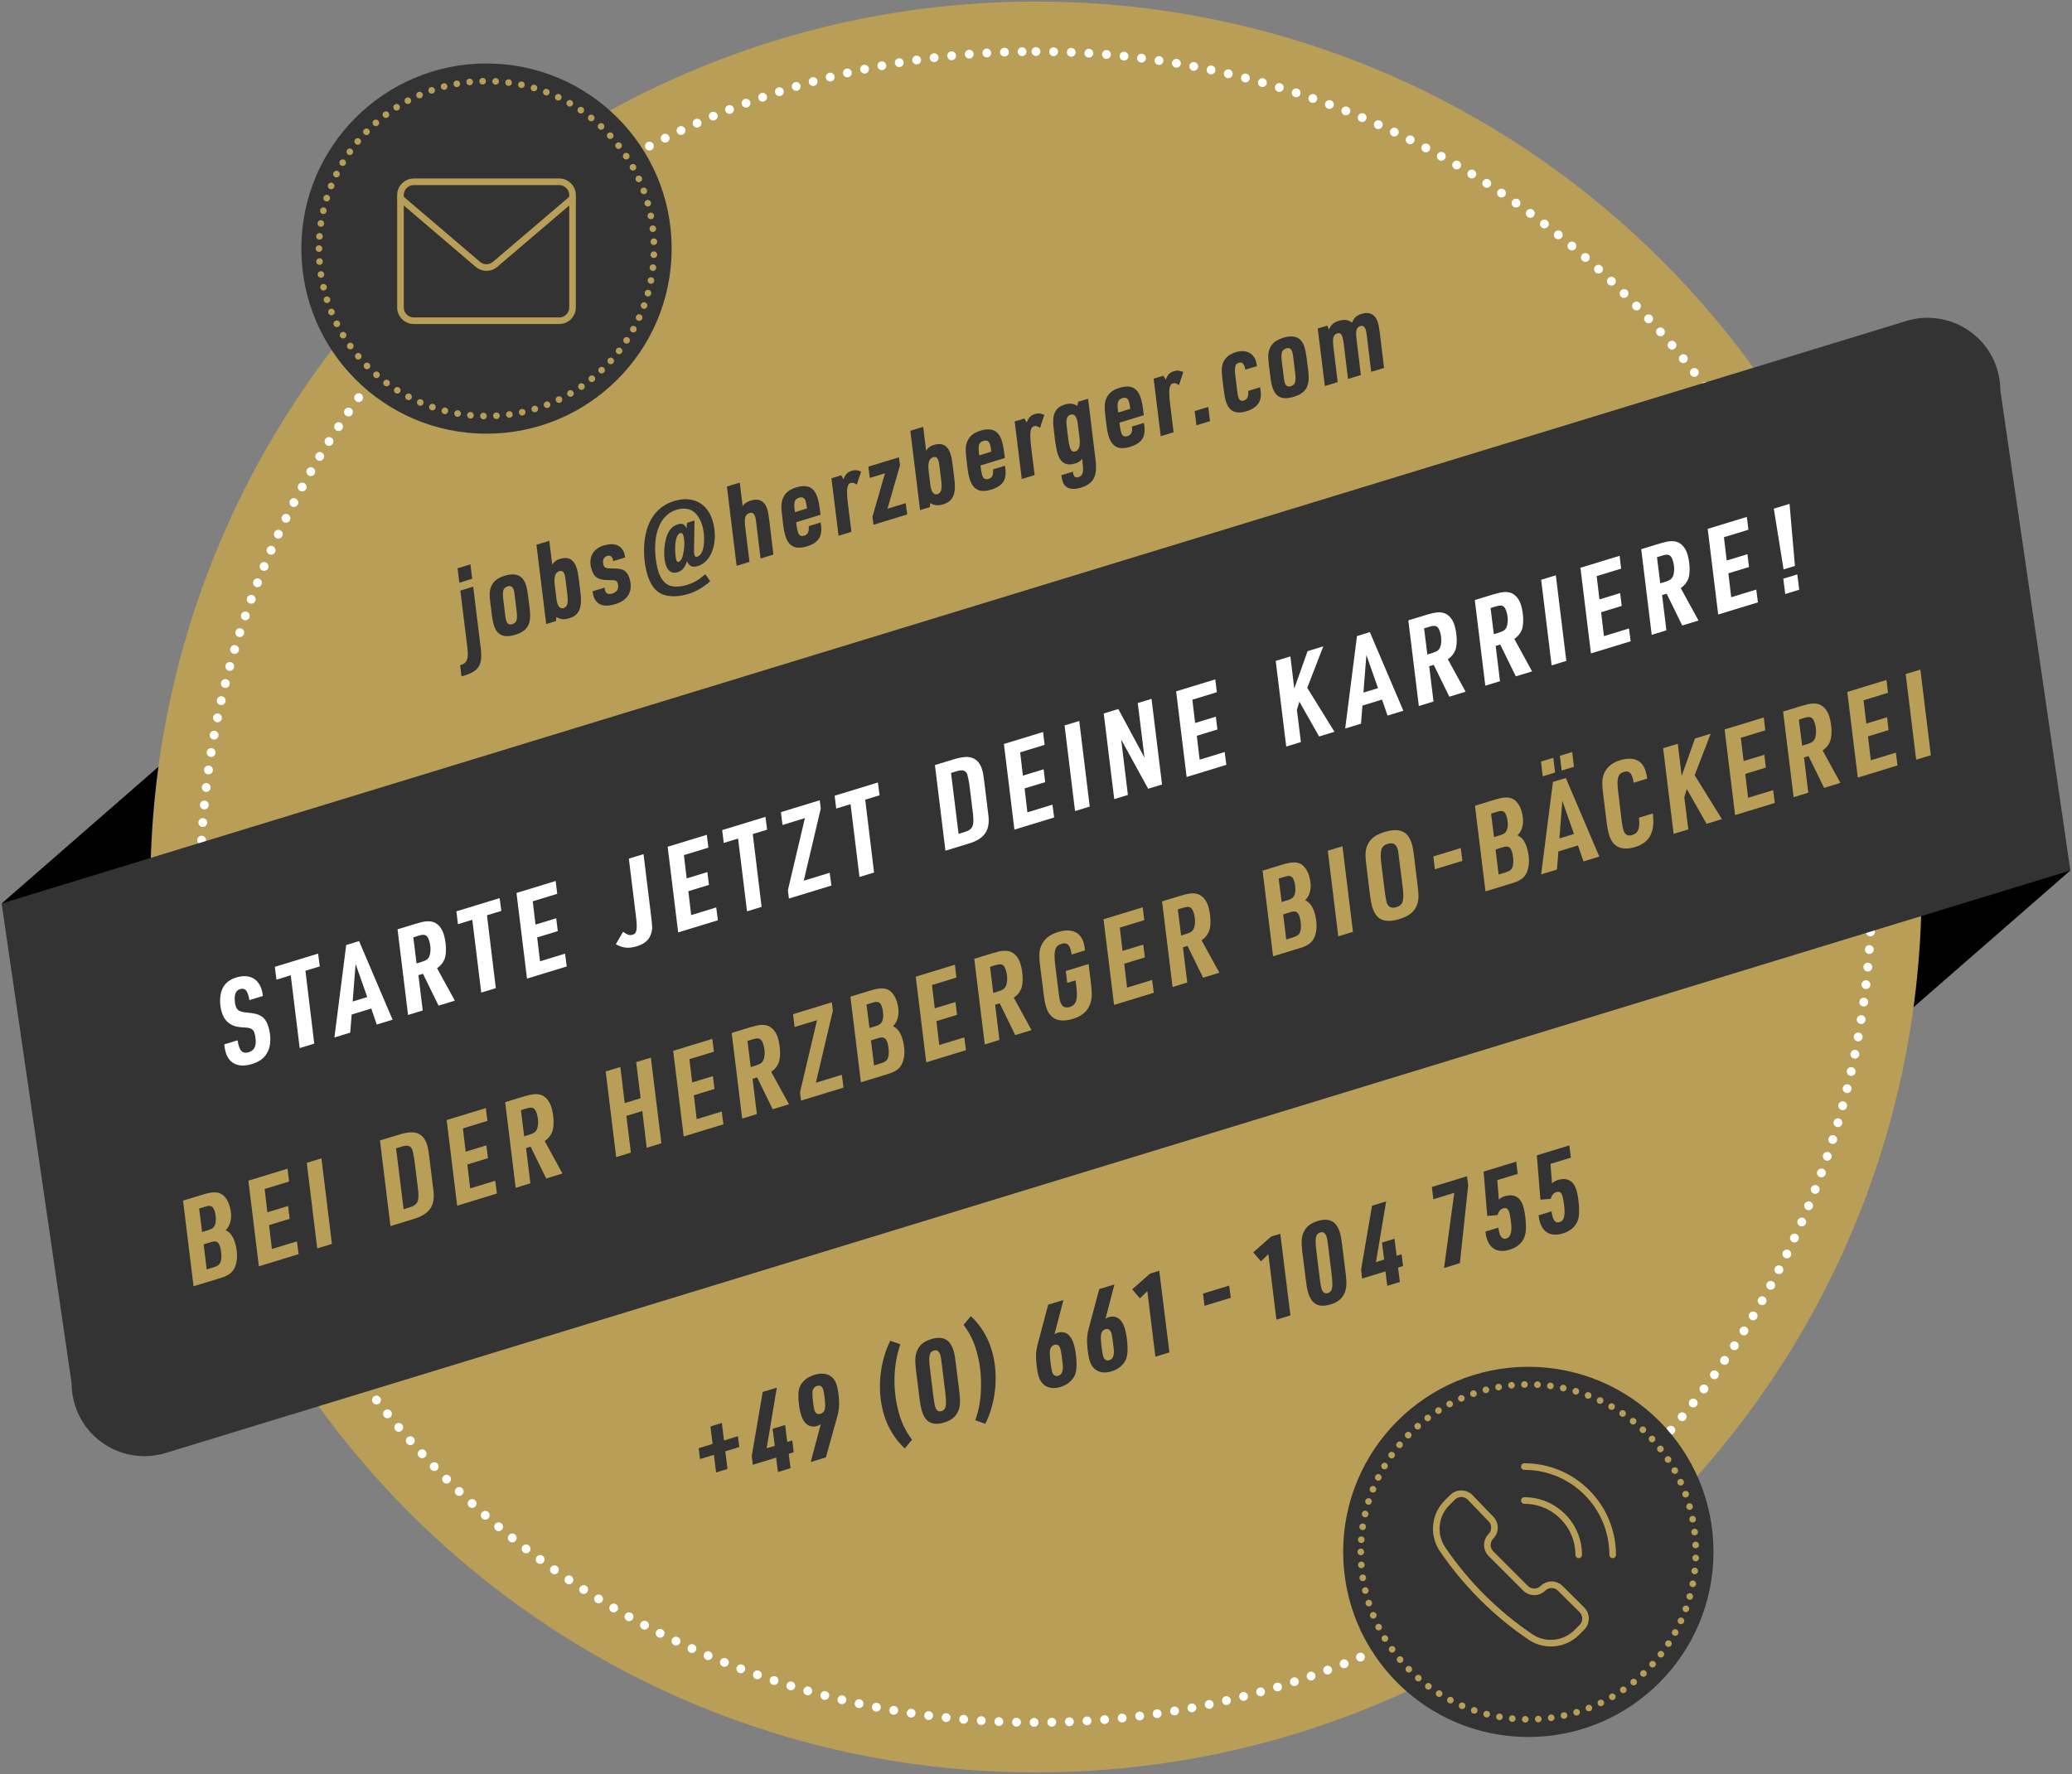 <svg xmlns="http://www.w3.org/2000/svg" xmlns:xlink="http://www.w3.org/1999/xlink" xmlns:serif="http://www.serif.com/" width="100%" height="100%" viewBox="0 0 3917 3355" version="1.1" xml:space="preserve" style="fill-rule:evenodd;clip-rule:evenodd;stroke-linecap:round;stroke-linejoin:round;"><rect x="0" y="0" width="3917" height="3355" fill="#808080" stroke="none"/> <g id="Ebene-19" serif:id="Ebene 19" transform="matrix(4.167,0,0,4.167,0,0)"> <g transform="matrix(1,0,0,1,0.739,408.56)"> <path d="M0,1.429L453.166,-5.804L218.741,-189.351L0,1.429ZM453.166,-5.804L704.242,190.78L938.518,-13.551L453.166,-5.804Z" style="fill-rule:nonzero;"></path> </g> <g transform="matrix(-1,0,0,1,469.998,804.287)"> <path d="M0,-803.574C-221.901,-803.574 -401.787,-623.688 -401.787,-401.787C-401.787,-179.886 -221.901,0 0,0C221.901,0 401.787,-179.886 401.787,-401.787C401.787,-623.688 221.901,-803.574 0,-803.574" style="fill:rgb(185,158,87);fill-rule:nonzero;"></path> </g> <g transform="matrix(-1,0,0,1,469.998,781.61)"> <path d="M0,-758.22C-209.377,-758.22 -379.11,-588.487 -379.11,-379.11C-379.11,-169.733 -209.377,0 0,0C209.377,0 379.11,-169.733 379.11,-379.11C379.11,-588.487 209.377,-758.22 0,-758.22Z" style="fill:none;fill-rule:nonzero;stroke:white;stroke-width:4px;stroke-dasharray:0,8;"></path> </g> <g transform="matrix(1,0,0,1,0.738,395.011)"> <path d="M0,14.979L863.7,-249.235C881.152,-254.776 899.754,-245.132 905.25,-227.694C906.263,-224.478 906.779,-221.123 906.779,-217.748L938.524,0.002L74.831,264.215C57.378,269.755 38.776,260.11 33.281,242.672C32.268,239.456 31.752,236.102 31.752,232.728L0,14.979Z" style="fill:rgb(51,51,51);fill-rule:nonzero;"></path> </g> <g transform="matrix(1,0,0,1,316.981,656.717)"> <path d="M0,0.454L6.305,-1.473L5.331,-9.416L10.502,-10.998L11.477,-3.054L17.781,-4.983L18.423,-0.063L12.069,1.879L13.058,9.871L7.887,11.452L6.898,3.461L0.593,5.388L0,0.454Z" style="fill:rgb(51,51,51);fill-rule:nonzero;"></path> </g> <g transform="matrix(1,0,0,1,352.113,636.231)"> <path d="M0,25.225L-10.59,28.462L-11.059,24.46L-6.096,-4.58L0.306,-6.537L-4.31,20.994L-0.616,19.865L-1.579,12.135L4.086,10.403L5.048,18.134L7.314,17.441L7.978,22.786L5.713,23.478L6.527,30.015L0.814,31.762L0,25.225Z" style="fill:rgb(51,51,51);fill-rule:nonzero;"></path> </g> <g transform="matrix(1,0,0,1,368.562,653.51)"> <path d="M0,-21.211C-0.029,-19.37 0.512,-14.958 0.932,-13.58C1.385,-12.102 2.365,-11.539 3.695,-11.945C5.221,-12.412 5.856,-13.683 5.8,-15.983C5.698,-18.429 5.291,-21.697 4.9,-22.978C4.463,-24.407 3.467,-25.017 2.137,-24.611C0.709,-24.174 -0.019,-23.037 0,-21.211M3.606,-7.125C2.977,-6.718 2.795,-6.608 2.253,-6.442C-1.145,-5.403 -3.868,-7.263 -5.133,-11.401C-6.172,-14.8 -6.689,-20.189 -6.136,-22.782C-5.52,-25.878 -2.914,-28.451 0.878,-29.611C5.901,-31.147 9.655,-29.44 11.011,-25.007C11.839,-22.298 12.286,-18.019 12.065,-15.043C11.96,-13.45 11.627,-11.894 10.824,-9.062L6.131,7.829L-0.763,9.936L3.822,-7.3L3.606,-7.125Z" style="fill:rgb(51,51,51);fill-rule:nonzero;"></path> </g> <g transform="matrix(1,0,0,1,410.455,608.406)"> <path d="M0,48.892C-4.487,44.609 -7.588,39.578 -9.41,33.619C-12.678,22.931 -11.536,9.926 -6.547,0L-2.01,1.628C-5.44,11.724 -5.566,23.289 -2.298,33.976C-1.048,38.064 0.646,41.317 3.309,44.918L0,48.892Z" style="fill:rgb(51,51,51);fill-rule:nonzero;"></path> </g> <g transform="matrix(1,0,0,1,427.36,633.447)"> <path d="M0,-13.684C-0.392,-16.904 -0.505,-17.624 -0.806,-18.609C-1.333,-20.333 -2.342,-20.993 -3.672,-20.586C-5.79,-19.938 -6.194,-18.092 -5.418,-12.027L-3.944,0.017C-3.645,2.402 -3.376,3.99 -3.089,4.925C-2.562,6.649 -1.601,7.323 -0.222,6.902C1.846,6.27 2.202,4.439 1.474,-1.64L0,-13.684ZM-11.825,-11.846C-12.362,-16.421 -12.195,-18.518 -11.162,-20.774C-10.075,-23.207 -8.129,-24.771 -4.927,-25.749C0.392,-27.376 3.641,-25.73 5.238,-20.51C5.674,-19.081 5.888,-17.854 6.238,-14.945L7.881,-1.822C8.403,2.703 8.267,4.9 7.267,7.092C6.131,9.538 4.185,11.102 1.033,12.066C-4.286,13.692 -7.536,12.047 -9.117,6.877C-9.554,5.446 -9.899,3.614 -10.182,1.278L-11.825,-11.846Z" style="fill:rgb(51,51,51);fill-rule:nonzero;"></path> </g> <g transform="matrix(1,0,0,1,440.451,646.126)"> <path d="M0,-48.893C4.487,-44.61 7.572,-39.629 9.409,-33.62C12.677,-22.932 11.536,-9.928 6.546,0L2.009,-1.629C3.89,-7.105 4.602,-11.47 4.609,-17.612C4.672,-23.392 3.91,-28.707 2.298,-33.977C1.034,-38.114 -0.646,-41.317 -3.308,-44.92L0,-48.893Z" style="fill:rgb(51,51,51);fill-rule:nonzero;"></path> </g> <g transform="matrix(1,0,0,1,476.274,606.612)"> <path d="M0,7.567C0.052,10.029 0.592,14.44 1.045,15.918C1.512,17.445 2.522,18.106 3.802,17.714C5.428,17.217 6.101,15.718 5.893,12.927C5.622,10.103 5.125,6.538 4.794,5.455C4.327,3.929 3.367,3.253 2.134,3.629C0.658,4.081 -0.041,5.318 0,7.567M2.405,-1.301L2.916,-1.565C3.049,-1.66 3.296,-1.735 3.591,-1.825C6.891,-2.834 9.55,-1.008 10.814,3.13C11.989,6.972 12.449,12.701 11.867,15.734C11.283,18.927 8.608,21.631 4.963,22.744C0.087,24.235 -3.681,22.48 -5.051,17.998C-5.895,15.24 -6.382,10.65 -6.225,7.639C-6.078,5.655 -5.891,4.682 -4.923,1.154L-0.733,-14.56L6.162,-16.668L2.125,-1.161L2.405,-1.301Z" style="fill:rgb(51,51,51);fill-rule:nonzero;"></path> </g> <g transform="matrix(1,0,0,1,499.421,599.537)"> <path d="M0,7.565C0.052,10.027 0.593,14.439 1.045,15.917C1.512,17.444 2.522,18.104 3.803,17.713C5.428,17.216 6.101,15.716 5.893,12.926C5.622,10.101 5.125,6.536 4.794,5.453C4.327,3.927 3.367,3.251 2.135,3.627C0.658,4.079 -0.041,5.317 0,7.565M2.405,-1.303L2.918,-1.566C3.05,-1.661 3.296,-1.736 3.592,-1.827C6.891,-2.836 9.551,-1.01 10.815,3.128C11.99,6.97 12.45,12.699 11.868,15.733C11.283,18.926 8.608,21.629 4.964,22.743C0.088,24.234 -3.68,22.478 -5.05,17.996C-5.894,15.238 -6.382,10.649 -6.225,7.637C-6.078,5.653 -5.89,4.681 -4.923,1.153L-0.732,-14.561L6.163,-16.669L2.125,-1.163L2.405,-1.303Z" style="fill:rgb(51,51,51);fill-rule:nonzero;"></path> </g> <g transform="matrix(1,0,0,1,520.51,606.391)"> <path d="M0,-20.493L-3.358,-17.205L-6.871,-21.302L1.275,-28.478L5.413,-29.742L10.007,7.307L3.653,9.249L0,-20.493Z" style="fill:rgb(51,51,51);fill-rule:nonzero;"></path> </g> <g transform="matrix(0.956,-0.292,-0.292,-0.956,545.775,588.888)"> <path d="M0.557,1.799L12.969,1.799L12.043,-3.711L-0.422,-3.711L0.557,1.799Z" style="fill:rgb(51,51,51);fill-rule:nonzero;"></path> </g> <g transform="matrix(1,0,0,1,575.422,589.602)"> <path d="M0,-20.492L-3.357,-17.205L-6.871,-21.301L1.275,-28.477L5.413,-29.742L10.007,7.308L3.653,9.25L0,-20.492Z" style="fill:rgb(51,51,51);fill-rule:nonzero;"></path> </g> <g transform="matrix(1,0,0,1,602.637,579.858)"> <path d="M0,-13.683C-0.392,-16.903 -0.505,-17.623 -0.806,-18.608C-1.333,-20.332 -2.343,-20.992 -3.672,-20.585C-5.79,-19.938 -6.194,-18.091 -5.418,-12.027L-3.944,0.017C-3.645,2.403 -3.376,3.991 -3.089,4.926C-2.562,6.65 -1.601,7.324 -0.222,6.903C1.846,6.27 2.202,4.44 1.474,-1.64L0,-13.683ZM-11.825,-11.845C-12.362,-16.421 -12.195,-18.517 -11.162,-20.773C-10.075,-23.206 -8.129,-24.77 -4.928,-25.748C0.392,-27.375 3.641,-25.729 5.237,-20.509C5.674,-19.08 5.887,-17.853 6.238,-14.945L7.881,-1.821C8.403,2.703 8.267,4.901 7.266,7.092C6.131,9.539 4.184,11.103 1.033,12.067C-4.286,13.692 -7.536,12.048 -9.117,6.877C-9.554,5.447 -9.899,3.615 -10.182,1.278L-11.825,-11.845Z" style="fill:rgb(51,51,51);fill-rule:nonzero;"></path> </g> <g transform="matrix(1,0,0,1,628.547,551.718)"> <path d="M0,25.223L-10.59,28.461L-11.059,24.458L-6.096,-4.581L0.307,-6.538L-4.309,20.993L-0.616,19.864L-1.578,12.134L4.086,10.402L5.048,18.133L7.315,17.44L7.978,22.784L5.713,23.477L6.527,30.014L0.814,31.761L0,25.223Z" style="fill:rgb(51,51,51);fill-rule:nonzero;"></path> </g> <g transform="matrix(1,0,0,1,659.763,567.876)"> <path d="M0,-26.583L-9.506,-23.677L-10.181,-29.233L5.777,-34.113L6.312,-30.074L2.54,5.331L-4.65,7.53L0,-26.583Z" style="fill:rgb(51,51,51);fill-rule:nonzero;"></path> </g> <g transform="matrix(1,0,0,1,673.078,564.175)"> <path d="M0,-32.516L14.776,-37.033L15.451,-31.477L6.191,-28.645L6.899,-19.814C8.063,-20.763 8.378,-20.967 9.51,-21.314C13.747,-22.608 16.655,-21.02 17.966,-16.736C19.05,-13.189 19.527,-6.873 18.939,-4.214C18.134,-0.684 15.744,1.716 11.852,2.906C6.582,4.517 2.897,2.682 1.391,-2.243C1.09,-3.227 0.964,-3.997 0.833,-5.303L6.645,-7.081C6.844,-5.903 6.99,-5.248 7.231,-4.46C7.834,-2.49 8.874,-1.731 10.301,-2.167C11.926,-2.665 12.635,-4.227 12.598,-7.339C12.533,-9.312 12.077,-12.566 11.596,-14.142C11.114,-15.718 10.248,-16.26 8.917,-15.854C7.637,-15.463 6.833,-14.569 6.3,-12.791L1.63,-12.388L0,-32.516Z" style="fill:rgb(51,51,51);fill-rule:nonzero;"></path> </g> <g transform="matrix(1,0,0,1,697.211,556.797)"> <path d="M0,-32.516L14.775,-37.033L15.451,-31.477L6.191,-28.645L6.898,-19.814C8.062,-20.764 8.378,-20.967 9.51,-21.314C13.746,-22.608 16.655,-21.02 17.966,-16.736C19.05,-13.189 19.527,-6.873 18.938,-4.214C18.134,-0.684 15.744,1.716 11.852,2.906C6.582,4.517 2.897,2.682 1.391,-2.243C1.09,-3.227 0.963,-3.997 0.833,-5.303L6.645,-7.081C6.843,-5.903 6.99,-5.248 7.231,-4.46C7.834,-2.49 8.873,-1.731 10.301,-2.167C11.926,-2.664 12.635,-4.227 12.597,-7.339C12.533,-9.312 12.077,-12.566 11.596,-14.142C11.114,-15.718 10.247,-16.26 8.917,-15.854C7.636,-15.463 6.833,-14.569 6.3,-12.791L1.63,-12.388L0,-32.516Z" style="fill:rgb(51,51,51);fill-rule:nonzero;"></path> </g> <g transform="matrix(1,0,0,1,214.681,296.828)"> <path d="M0,-30.613L3.243,-4.101C4.546,5.12 2.913,7.816 -5.322,10.124L-5.938,5.032C-2.834,4.24 -1.992,2.204 -2.642,-2.826L-5.834,-28.83L0,-30.613ZM-7.099,-38.954L-1.265,-40.737L-0.464,-34.185L-6.297,-32.402L-7.099,-38.954Z" style="fill:rgb(51,51,51);fill-rule:nonzero;"></path> </g> <g transform="matrix(1,0,0,1,233.539,278.897)"> <path d="M0,-8.462C-0.239,-10.272 -0.279,-10.573 -0.469,-11.195C-0.937,-12.725 -1.825,-13.237 -3.212,-12.814C-5.221,-12.199 -5.73,-10.788 -5.212,-6.868L-4.371,-0.015C-4.22,1.508 -4.092,2.097 -3.873,2.813C-3.434,4.248 -2.497,4.746 -1.158,4.337C0.85,3.723 1.312,2.326 0.841,-1.608L0,-8.462ZM-11.14,-5.736C-11.585,-9.416 -11.428,-11.295 -10.527,-13.139C-9.509,-15.28 -7.639,-16.689 -4.578,-17.624C0.586,-19.203 3.745,-17.764 5.134,-13.221C5.484,-12.073 5.79,-10.389 6.016,-8.628L6.769,-2.74C7.605,4.271 5.898,7.408 0.208,9.147C-5.004,10.741 -8.102,9.335 -9.504,4.744C-9.885,3.501 -10.209,1.928 -10.4,0.103L-11.14,-5.736Z" style="fill:rgb(51,51,51);fill-rule:nonzero;"></path> </g> <g transform="matrix(1,0,0,1,256.55,265.659)"> <path d="M0,-2.729C-0.155,-4.093 -0.199,-4.237 -0.375,-4.811C-0.828,-6.292 -1.62,-6.834 -2.816,-6.469C-4.729,-5.884 -5.317,-3.875 -4.832,0.108L-4.201,5.249C-4.006,6.914 -3.951,7.263 -3.702,8.076C-3.147,9.893 -2.123,10.677 -0.832,10.283C0.842,9.771 1.297,8.012 0.841,4.125L0,-2.729ZM-13.177,-18.465L-7.343,-20.249L-6.017,-9.412C-5.143,-10.831 -4.16,-11.548 -2.534,-12.045C1.339,-13.23 3.866,-11.806 5.123,-7.693C5.532,-6.355 5.729,-5.37 6.029,-2.847L6.715,2.644C7.2,6.625 7.138,8.475 6.568,10.374C5.748,12.821 4.404,14.069 1.679,14.902C-0.665,15.618 -2.228,15.469 -4.144,14.329L-4.316,16.16L-8.764,17.52L-13.177,-18.465Z" style="fill:rgb(51,51,51);fill-rule:nonzero;"></path> </g> <g transform="matrix(1,0,0,1,274.312,255.187)"> <path d="M0,11.462C0.076,12.223 0.116,12.525 0.248,12.955C0.643,14.246 1.818,14.671 3.588,14.13C5.691,13.487 6.621,11.738 5.963,9.587C5.743,8.87 5.344,8.417 4.826,8.262C4.308,8.106 4.308,8.106 1.889,8.062C-2.872,8.053 -4.804,6.865 -5.914,3.231C-7.537,-2.076 -5.475,-6.105 -0.358,-7.67C4.327,-9.102 7.773,-7.751 8.899,-4.068C9.104,-3.399 9.173,-3.002 9.264,-2.194L3.859,-0.542C3.824,-1.002 3.766,-1.192 3.678,-1.48C3.269,-2.818 2.395,-3.283 1.151,-2.903C-0.475,-2.406 -1.132,-0.794 -0.532,1.167C-0.152,2.41 0.582,2.762 2.828,2.754C4.916,2.743 6.527,2.879 7.548,3.142C9.246,3.564 10.585,5.036 11.229,7.141C13.026,13.023 10.739,17.172 4.715,19.014C-0.354,20.564 -3.834,19.274 -5.032,15.353C-5.266,14.588 -5.379,14.048 -5.451,13.129L0,11.462Z" style="fill:rgb(51,51,51);fill-rule:nonzero;"></path> </g> <g transform="matrix(1,0,0,1,306.355,248.623)"> <path d="M0,-1.495C-0.184,0.81 0.02,4.041 0.473,5.523C0.678,6.192 1.081,6.487 1.512,6.357C2.611,6.02 3.398,4.316 3.852,1.354C4.249,-1.278 4.187,-3.874 3.676,-5.548C3.369,-6.552 2.951,-6.894 2.219,-6.723C1.104,-6.433 0.248,-4.447 0,-1.495M8.736,-12.429L8.531,-0.443C8.449,2.195 8.475,2.449 8.708,3.215C8.913,3.884 9.332,4.227 9.857,4.067C11.388,3.599 12.476,1.853 12.84,-0.715C13.309,-3.63 13.043,-7.575 12.225,-10.253C11.421,-12.882 9.991,-15.165 8.284,-16.474C6.389,-17.881 3.519,-18.205 0.65,-17.328C-4.036,-15.895 -7.12,-12.129 -8.502,-6.217C-9.588,-1.387 -9.27,5.47 -7.661,10.73C-6.711,13.838 -4.902,16.16 -2.757,17.021C-0.736,17.815 2.223,17.747 5.331,16.797C8.296,15.891 10.479,14.648 13.63,11.958L15.859,15.146C12.254,18.235 9.399,19.841 5.765,20.952C1.413,22.282 -2.921,22.299 -6.036,21.004C-8.993,19.711 -11.26,16.745 -12.605,12.345C-14.578,5.89 -14.726,-2.117 -12.929,-8.21C-10.99,-14.867 -6.718,-19.364 -0.453,-21.279C7.771,-23.794 14.456,-20.398 16.854,-12.556C19.719,-3.184 16.746,6.247 10.243,8.235C7.805,8.982 6.303,8.343 5.361,6.12C4.161,9.206 3.07,10.429 1.014,11.058C-1.52,11.832 -3.418,10.582 -4.354,7.522C-5.202,4.749 -5.271,0.587 -4.467,-3.11C-3.604,-7.296 -1.801,-9.782 1.115,-10.674C3.124,-11.287 4.156,-10.818 5.119,-8.865L5.293,-11.376L8.736,-12.429Z" style="fill:rgb(51,51,51);fill-rule:nonzero;"></path> </g> <g transform="matrix(1,0,0,1,329.773,254.979)"> <path d="M0,-34.201L5.834,-35.984L7.149,-25.353C7.986,-26.552 9.112,-27.313 10.786,-27.825C14.516,-28.966 17.172,-27.635 18.298,-23.951C18.648,-22.805 18.885,-21.517 19.215,-18.899L21.102,-3.318L15.268,-1.535L13.341,-17.418C13.065,-19.685 13.065,-19.685 12.847,-20.402C12.35,-22.028 11.557,-22.571 10.218,-22.162C8.257,-21.562 7.806,-19.959 8.33,-15.676L10.247,0L4.414,1.783L0,-34.201Z" style="fill:rgb(51,51,51);fill-rule:nonzero;"></path> </g> <g transform="matrix(1,0,0,1,366.096,238.43)"> <path d="M0,-7.705C-0.181,-9.321 -0.349,-10.212 -0.597,-11.024C-1.064,-12.555 -2.05,-13.039 -3.58,-12.571C-5.588,-11.957 -6.031,-10.67 -5.585,-6.989L-5.452,-6.038L0,-7.705ZM-4.68,0.42C-4.615,0.975 -4.271,2.439 -4.053,3.155C-3.614,4.59 -2.678,5.089 -1.291,4.665C0.431,4.139 1.033,2.857 0.78,0.32L6.184,-1.332C7.312,4.752 5.527,7.809 -0.115,9.533C-5.232,11.098 -8.324,9.533 -9.815,4.657C-10.211,3.365 -10.564,1.695 -10.785,-0.224L-11.281,-4.411C-11.781,-8.441 -11.697,-10.56 -10.826,-12.499C-9.817,-14.847 -7.962,-16.303 -4.902,-17.238C0.215,-18.803 3.34,-17.301 4.802,-12.519C5.357,-10.702 5.664,-9.017 6.16,-4.83L-4.886,-1.452L-4.68,0.42Z" style="fill:rgb(51,51,51);fill-rule:nonzero;"></path> </g> <g transform="matrix(1,0,0,1,377.203,239.282)"> <path d="M0,-22.256L4.446,-23.615L5.477,-21.786C6.308,-24.028 7.298,-25.063 9.163,-25.633C10.693,-26.101 11.656,-26.029 13.456,-25.272L11.505,-19.342C10.48,-20.127 9.568,-20.371 8.708,-20.109C7.035,-19.597 6.703,-17.09 7.489,-10.585L9.055,2.06L3.221,3.845L0,-22.256Z" style="fill:rgb(51,51,51);fill-rule:nonzero;"></path> </g> <g transform="matrix(1,0,0,1,395.797,211.129)"> <path d="M0,23.38L5.683,3.655L-1.203,5.761L-1.834,0.621L12.033,-3.619L12.513,-0.002L6.83,19.723L15.103,17.194L15.781,22.32L0.479,26.999L0,23.38Z" style="fill:rgb(51,51,51);fill-rule:nonzero;"></path> </g> <g transform="matrix(1,0,0,1,426.17,213.952)"> <path d="M0,-2.728C-0.156,-4.092 -0.199,-4.236 -0.375,-4.81C-0.828,-6.291 -1.621,-6.833 -2.816,-6.468C-4.729,-5.883 -5.317,-3.874 -4.832,0.109L-4.201,5.25C-4.006,6.915 -3.951,7.264 -3.703,8.077C-3.147,9.894 -2.123,10.678 -0.832,10.284C0.842,9.772 1.297,8.013 0.841,4.126L0,-2.728ZM-13.177,-18.464L-7.343,-20.248L-6.017,-9.411C-5.143,-10.83 -4.16,-11.547 -2.534,-12.044C1.339,-13.229 3.865,-11.805 5.123,-7.692C5.531,-6.354 5.729,-5.369 6.029,-2.846L6.715,2.645C7.199,6.626 7.138,8.476 6.568,10.375C5.748,12.822 4.403,14.069 1.678,14.903C-0.665,15.619 -2.228,15.47 -4.145,14.33L-4.316,16.161L-8.764,17.52L-13.177,-18.464Z" style="fill:rgb(51,51,51);fill-rule:nonzero;"></path> </g> <g transform="matrix(1,0,0,1,449.719,212.671)"> <path d="M0,-7.705C-0.181,-9.322 -0.349,-10.213 -0.597,-11.025C-1.064,-12.556 -2.049,-13.039 -3.579,-12.571C-5.588,-11.957 -6.031,-10.671 -5.585,-6.99L-5.451,-6.039L0,-7.705ZM-4.68,0.419C-4.614,0.975 -4.271,2.439 -4.053,3.155C-3.613,4.59 -2.677,5.088 -1.29,4.664C0.432,4.138 1.033,2.856 0.78,0.319L6.184,-1.333C7.312,4.752 5.527,7.808 -0.115,9.533C-5.232,11.098 -8.324,9.532 -9.815,4.656C-10.211,3.364 -10.564,1.694 -10.785,-0.225L-11.281,-4.412C-11.781,-8.442 -11.697,-10.56 -10.825,-12.5C-9.817,-14.847 -7.962,-16.303 -4.901,-17.238C0.215,-18.803 3.341,-17.301 4.803,-12.519C5.358,-10.703 5.664,-9.018 6.16,-4.83L-4.886,-1.453L-4.68,0.419Z" style="fill:rgb(51,51,51);fill-rule:nonzero;"></path> </g> <g transform="matrix(1,0,0,1,460.326,213.52)"> <path d="M0,-22.254L4.446,-23.613L5.477,-21.785C6.308,-24.026 7.299,-25.061 9.163,-25.631C10.693,-26.1 11.656,-26.028 13.456,-25.271L11.505,-19.341C10.48,-20.126 9.568,-20.37 8.709,-20.108C7.035,-19.596 6.703,-17.088 7.489,-10.584L9.055,2.062L3.221,3.846L0,-22.254Z" style="fill:rgb(51,51,51);fill-rule:nonzero;"></path> </g> <g transform="matrix(1,0,0,1,484.737,203.487)"> <path d="M0,-3.419C0.108,-2.721 0.418,-1.194 0.652,-0.429C1.12,1.101 1.929,1.69 3.075,1.34C4.893,0.784 5.481,-1.226 4.962,-5.146L4.332,-10.286C4.166,-11.856 4.067,-12.349 3.848,-13.066C3.263,-14.979 2.301,-15.731 0.962,-15.321C-0.712,-14.811 -1.192,-13.303 -0.812,-10.178L0,-3.419ZM6.187,4.676C5.384,5.81 4.562,6.375 3.128,6.813C-1.032,8.085 -3.621,6.628 -4.951,2.277C-5.404,0.795 -5.754,-1.033 -6.06,-3.398L-6.739,-9.045C-7.512,-15.502 -6.091,-18.551 -1.644,-19.91C0.556,-20.583 2.229,-20.415 4.035,-19.294L4.399,-21.182L8.894,-22.557L12.267,5.064C13.202,12.57 11.391,16.053 5.653,17.807C1.302,19.138 -1.679,18.113 -2.658,14.909C-2.892,14.143 -3.034,13.508 -3.237,12.158L1.975,10.565C2.069,11.217 2.142,11.456 2.244,11.79C2.624,13.034 3.312,13.398 4.554,13.018C6.468,12.434 6.966,10.817 6.408,6.596L6.187,4.676Z" style="fill:rgb(51,51,51);fill-rule:nonzero;"></path> </g> <g transform="matrix(1,0,0,1,512.763,193.243)"> <path d="M0,-7.705C-0.181,-9.322 -0.348,-10.213 -0.597,-11.025C-1.064,-12.556 -2.049,-13.039 -3.579,-12.571C-5.588,-11.957 -6.03,-10.671 -5.585,-6.989L-5.451,-6.038L0,-7.705ZM-4.679,0.419C-4.614,0.975 -4.272,2.439 -4.052,3.155C-3.613,4.59 -2.677,5.088 -1.29,4.664C0.432,4.138 1.033,2.857 0.78,0.319L6.184,-1.332C7.312,4.752 5.527,7.809 -0.115,9.533C-5.231,11.098 -8.324,9.533 -9.815,4.656C-10.21,3.365 -10.564,1.695 -10.784,-0.224L-11.28,-4.412C-11.78,-8.441 -11.696,-10.56 -10.825,-12.499C-9.817,-14.847 -7.962,-16.303 -4.901,-17.238C0.216,-18.803 3.341,-17.301 4.803,-12.519C5.358,-10.702 5.664,-9.017 6.161,-4.83L-4.886,-1.453L-4.679,0.419Z" style="fill:rgb(51,51,51);fill-rule:nonzero;"></path> </g> <g transform="matrix(1,0,0,1,523.37,194.094)"> <path d="M0,-22.255L4.446,-23.614L5.477,-21.786C6.308,-24.027 7.299,-25.062 9.164,-25.632C10.694,-26.1 11.657,-26.029 13.457,-25.272L11.505,-19.342C10.481,-20.126 9.569,-20.371 8.708,-20.108C7.035,-19.596 6.703,-17.089 7.489,-10.585L9.056,2.061L3.222,3.845L0,-22.255Z" style="fill:rgb(51,51,51);fill-rule:nonzero;"></path> </g> <g transform="matrix(0.956,-0.292,-0.292,-0.956,541.467,187.662)"> <path d="M0.819,0.922L7.27,0.922L6.169,-5.479L-0.281,-5.478L0.819,0.922Z" style="fill:rgb(51,51,51);fill-rule:nonzero;"></path> </g> <g transform="matrix(1,0,0,1,571.67,170.834)"> <path d="M0,4.904C0.499,7.732 0.488,9.408 -0.135,10.96C-0.886,13.123 -3.032,14.824 -6.14,15.774C-11.065,17.28 -14.129,15.812 -15.518,11.269C-15.883,10.074 -16.203,8.342 -16.428,6.58L-17.153,0.789C-17.599,-2.892 -17.471,-4.867 -16.603,-6.648C-15.618,-8.727 -13.763,-10.183 -10.989,-11.032C-6.59,-12.376 -3.07,-10.784 -1.887,-6.911C-1.74,-6.433 -1.642,-5.941 -1.42,-4.701L-6.68,-3.094C-6.822,-3.73 -6.881,-3.921 -7.026,-4.399C-7.523,-6.025 -8.379,-6.599 -9.67,-6.204C-11.296,-5.707 -11.729,-4.216 -11.225,-0.344L-10.413,6.415C-10.243,7.826 -10.076,8.717 -9.871,9.385C-9.447,10.772 -8.606,11.3 -7.411,10.935C-5.785,10.438 -5.15,9.092 -5.403,6.555L0,4.904Z" style="fill:rgb(51,51,51);fill-rule:nonzero;"></path> </g> <g transform="matrix(1,0,0,1,586.743,170.912)"> <path d="M0,-8.462C-0.239,-10.272 -0.278,-10.573 -0.469,-11.195C-0.937,-12.725 -1.825,-13.237 -3.212,-12.814C-5.221,-12.199 -5.73,-10.788 -5.212,-6.868L-4.371,-0.015C-4.22,1.508 -4.091,2.097 -3.872,2.813C-3.434,4.248 -2.497,4.746 -1.158,4.337C0.85,3.723 1.312,2.326 0.842,-1.608L0,-8.462ZM-11.14,-5.736C-11.585,-9.417 -11.428,-11.295 -10.527,-13.139C-9.509,-15.28 -7.639,-16.689 -4.578,-17.624C0.586,-19.203 3.745,-17.764 5.134,-13.221C5.484,-12.073 5.79,-10.389 6.016,-8.628L6.77,-2.74C7.606,4.271 5.898,7.408 0.208,9.147C-5.004,10.741 -8.101,9.335 -9.505,4.744C-9.885,3.501 -10.209,1.927 -10.4,0.103L-11.14,-5.736Z" style="fill:rgb(51,51,51);fill-rule:nonzero;"></path> </g> <g transform="matrix(1,0,0,1,597.817,167.401)"> <path d="M0,-18.323L4.352,-19.653L5.017,-17.818C6.149,-20.099 7.251,-21.115 9.546,-21.817C12.032,-22.577 14.16,-22.287 15.519,-20.925C16.493,-23.21 17.723,-24.317 19.875,-24.974C23.557,-26.1 26.179,-24.707 27.29,-21.072C27.655,-19.877 27.834,-18.781 28.207,-16.019L30.095,-0.439L24.261,1.344L22.334,-14.538C22.04,-16.696 22.015,-16.95 21.81,-17.62C21.312,-19.245 20.519,-19.787 19.276,-19.407C17.507,-18.866 17.089,-17.326 17.647,-13.105L19.575,2.778L13.741,4.561L11.813,-11.321C11.629,-12.781 11.447,-13.719 11.213,-14.483C10.76,-15.966 10.029,-16.474 8.881,-16.124C7.017,-15.553 6.613,-13.966 7.153,-9.635L9.055,5.993L3.222,7.777L0,-18.323Z" style="fill:rgb(51,51,51);fill-rule:nonzero;"></path> </g> <g transform="matrix(1,0,0,1,96.767,549.306)"> <path d="M0,25.826C2.065,25.194 2.936,24.533 3.364,23.162C3.867,21.483 3.78,18.799 3.085,16.525C2.359,14.15 1.348,13.612 -1.079,14.354L-4.385,15.365L-2.995,26.742L0,25.826ZM-2.085,8.847C-0.536,8.373 0.318,7.66 0.793,6.442C1.359,4.97 1.269,2.457 0.621,0.339C-0.089,-1.985 -1.152,-2.506 -3.528,-1.779L-6.419,-0.896L-5.081,9.762L-2.085,8.847ZM-13.727,-4.479L-4.896,-7.178C-0.816,-8.426 1.459,-8.557 3.451,-7.585C5.12,-6.74 6.574,-4.756 7.395,-2.07C8.784,2.474 8.083,6.642 5.565,8.935C7.592,9.841 8.915,11.582 9.846,14.629C11.062,18.605 11.083,22.552 9.898,25.511C8.826,28.098 7.048,29.488 3.279,30.641L-8.96,34.383L-13.727,-4.479Z" style="fill:rgb(185,158,87);fill-rule:nonzero;"></path> </g> <g transform="matrix(1,0,0,1,112.682,569.194)"> <path d="M0,-33.43L17.765,-38.861L18.473,-33.035L7.37,-29.641L8.625,-19.07L18.024,-21.944L18.732,-16.117L9.385,-13.26L10.668,-2.415L22.029,-5.889L22.789,-0.078L4.766,5.431L0,-33.43Z" style="fill:rgb(185,158,87);fill-rule:nonzero;"></path> </g> <g transform="matrix(0.956,-0.292,-0.292,-0.956,134.039,530.142)"> <path d="M5.634,0.866L12.6,0.866L5.794,-37.69L-1.172,-37.69L5.634,0.866Z" style="fill:rgb(185,158,87);fill-rule:nonzero;"></path> </g> <g transform="matrix(1,0,0,1,185.845,521.994)"> <path d="M0,25.903C3.806,24.684 4.46,23.13 3.724,17.029L2.146,4.299C2.077,3.698 1.454,0.556 1.297,0.041C0.681,-1.974 -0.791,-2.539 -3.372,-1.75L-6.161,-0.898L-2.737,26.74L0,25.903ZM-13.468,-4.48L-5.412,-6.943C-1.126,-8.253 1.459,-8.479 3.49,-7.744C5.589,-6.975 7.099,-5.178 7.92,-2.493C8.267,-1.357 8.57,0.189 8.825,2.313L10.683,17.443C11.841,25.108 9.161,29.089 1.368,31.302L-8.702,34.382L-13.468,-4.48Z" style="fill:rgb(185,158,87);fill-rule:nonzero;"></path> </g> <g transform="matrix(1,0,0,1,202.638,541.692)"> <path d="M0,-33.429L17.765,-38.861L18.473,-33.034L7.37,-29.64L8.625,-19.07L18.023,-21.943L18.732,-16.117L9.385,-13.259L10.667,-2.414L22.028,-5.888L22.788,-0.077L4.767,5.432L0,-33.429Z" style="fill:rgb(185,158,87);fill-rule:nonzero;"></path> </g> <g transform="matrix(1,0,0,1,240.187,520.309)"> <path d="M0,-5.401C2.169,-6.064 3.076,-6.792 3.56,-8.351C4.134,-10.165 4.06,-12.627 3.364,-14.898C2.544,-17.585 1.464,-18.158 -1.324,-17.305L-3.854,-16.531L-2.375,-4.674L0,-5.401ZM0.421,16.663L-6.24,18.7L-11.007,-20.162L-2.641,-22.719C1.388,-23.951 3.544,-24.101 5.523,-23.351C7.519,-22.55 9.144,-20.563 9.948,-17.929C11.116,-14.108 11.286,-9.302 10.369,-6.763C9.659,-5.021 8.776,-3.847 6.931,-2.494L14.984,12.211L7.6,14.469L0.53,0.028L-1.535,0.66L0.421,16.663Z" style="fill:rgb(185,158,87);fill-rule:nonzero;"></path> </g> <g transform="matrix(1,0,0,1,274.778,518.8)"> <path d="M0,-32.593L6.662,-34.629L8.626,-18.233L15.855,-20.444L13.84,-36.824L20.502,-38.861L25.269,0.001L18.606,2.037L16.615,-14.634L9.386,-12.423L11.429,4.232L4.767,6.268L0,-32.593Z" style="fill:rgb(185,158,87);fill-rule:nonzero;"></path> </g> <g transform="matrix(1,0,0,1,305.401,510.275)"> <path d="M0,-33.43L17.764,-38.861L18.473,-33.035L7.369,-29.641L8.625,-19.07L18.023,-21.944L18.731,-16.118L9.385,-13.26L10.668,-2.415L22.029,-5.889L22.789,-0.078L4.766,5.431L0,-33.43Z" style="fill:rgb(185,158,87);fill-rule:nonzero;"></path> </g> <g transform="matrix(1,0,0,1,342.95,488.892)"> <path d="M0,-5.402C2.169,-6.065 3.075,-6.793 3.559,-8.352C4.134,-10.166 4.059,-12.628 3.364,-14.899C2.543,-17.586 1.464,-18.159 -1.325,-17.305L-3.854,-16.532L-2.376,-4.675L0,-5.402ZM0.421,16.662L-6.241,18.7L-11.007,-20.163L-2.642,-22.719C1.387,-23.952 3.543,-24.102 5.523,-23.352C7.519,-22.551 9.143,-20.563 9.948,-17.93C11.116,-14.108 11.286,-9.303 10.368,-6.764C9.658,-5.022 8.775,-3.848 6.931,-2.495L14.983,12.21L7.599,14.468L0.53,0.028L-1.536,0.659L0.421,16.662Z" style="fill:rgb(185,158,87);fill-rule:nonzero;"></path> </g> <g transform="matrix(1,0,0,1,362.937,458.59)"> <path d="M0,37.087L7.722,4.346L-2.452,7.456L-3.16,1.631L14.45,-3.753L14.919,0L7.198,32.739L18.972,29.14L19.732,34.95L0.47,40.84L0,37.087Z" style="fill:rgb(185,158,87);fill-rule:nonzero;"></path> </g> <g transform="matrix(1,0,0,1,399.53,456.742)"> <path d="M0,25.826C2.065,25.194 2.936,24.533 3.363,23.161C3.866,21.482 3.78,18.799 3.086,16.525C2.359,14.15 1.348,13.612 -1.08,14.354L-4.385,15.364L-2.996,26.741L0,25.826ZM-2.086,8.847C-0.537,8.372 0.318,7.659 0.793,6.442C1.359,4.97 1.269,2.457 0.621,0.339C-0.09,-1.985 -1.152,-2.507 -3.527,-1.78L-6.42,-0.896L-5.081,9.762L-2.086,8.847ZM-13.727,-4.479L-4.896,-7.179C-0.816,-8.426 1.459,-8.557 3.451,-7.585C5.12,-6.74 6.573,-4.757 7.395,-2.071C8.784,2.473 8.082,6.641 5.564,8.935C7.592,9.841 8.914,11.581 9.846,14.628C11.062,18.604 11.083,22.552 9.898,25.511C8.825,28.098 7.049,29.488 3.278,30.64L-8.961,34.383L-13.727,-4.479Z" style="fill:rgb(185,158,87);fill-rule:nonzero;"></path> </g> <g transform="matrix(1,0,0,1,415.444,476.631)"> <path d="M0,-33.43L17.766,-38.861L18.473,-33.035L7.37,-29.641L8.626,-19.07L18.024,-21.944L18.732,-16.118L9.386,-13.26L10.668,-2.415L22.029,-5.889L22.789,-0.078L4.767,5.431L0,-33.43Z" style="fill:rgb(185,158,87);fill-rule:nonzero;"></path> </g> <g transform="matrix(1,0,0,1,452.994,455.248)"> <path d="M0,-5.401C2.169,-6.064 3.075,-6.792 3.559,-8.351C4.133,-10.165 4.059,-12.627 3.363,-14.898C2.543,-17.585 1.463,-18.158 -1.325,-17.305L-3.855,-16.532L-2.376,-4.674L0,-5.401ZM0.42,16.663L-6.241,18.7L-11.008,-20.162L-2.642,-22.719C1.387,-23.951 3.543,-24.101 5.522,-23.352C7.518,-22.55 9.143,-20.563 9.947,-17.929C11.115,-14.108 11.286,-9.302 10.368,-6.763C9.658,-5.021 8.775,-3.847 6.93,-2.494L14.983,12.211L7.599,14.469L0.529,0.029L-1.536,0.66L0.42,16.663Z" style="fill:rgb(185,158,87);fill-rule:nonzero;"></path> </g> <g transform="matrix(1,0,0,1,483.493,444.787)"> <path d="M0,-4.151L10.38,-7.325L11.386,0.952C12.034,6.4 11.963,8.568 10.978,11.071C9.702,14.285 7.276,16.325 3.248,17.556C-3.104,19.497 -7.226,17.653 -8.915,12.126C-9.389,10.578 -9.719,8.758 -10.032,6.257L-11.625,-6.526C-12.247,-11.7 -12.017,-14.087 -10.71,-16.463C-9.296,-19.04 -6.997,-20.759 -3.486,-21.833C2.452,-23.648 6.578,-21.973 8.063,-17.119C8.394,-16.035 8.544,-15.177 8.774,-13.498L2.681,-11.634C2.505,-12.766 2.382,-13.35 2.177,-14.021C1.451,-16.397 0.206,-17.145 -1.86,-16.513C-4.907,-15.582 -5.542,-13.412 -4.783,-6.868L-3.304,4.991C-2.904,8.143 -2.846,8.521 -2.467,9.76C-1.788,11.981 -0.34,12.837 1.777,12.19C4.721,11.29 5.515,8.901 4.854,3.231L4.454,0.077L0.685,1.23L0,-4.151Z" style="fill:rgb(185,158,87);fill-rule:nonzero;"></path> </g> <g transform="matrix(1,0,0,1,500.651,450.58)"> <path d="M0,-33.429L17.764,-38.861L18.473,-33.034L7.369,-29.641L8.625,-19.07L18.023,-21.943L18.732,-16.117L9.385,-13.26L10.668,-2.415L22.029,-5.889L22.789,-0.077L4.766,5.432L0,-33.429Z" style="fill:rgb(185,158,87);fill-rule:nonzero;"></path> </g> <g transform="matrix(1,0,0,1,538.2,429.198)"> <path d="M0,-5.401C2.169,-6.064 3.076,-6.793 3.559,-8.351C4.135,-10.166 4.059,-12.628 3.364,-14.899C2.543,-17.586 1.465,-18.158 -1.324,-17.305L-3.854,-16.532L-2.375,-4.675L0,-5.401ZM0.421,16.663L-6.24,18.7L-11.006,-20.162L-2.641,-22.719C1.387,-23.951 3.544,-24.101 5.523,-23.352C7.519,-22.55 9.143,-20.563 9.948,-17.929C11.117,-14.108 11.287,-9.302 10.369,-6.763C9.659,-5.021 8.775,-3.848 6.931,-2.494L14.984,12.211L7.6,14.468L0.531,0.028L-1.535,0.66L0.421,16.663Z" style="fill:rgb(185,158,87);fill-rule:nonzero;"></path> </g> <g transform="matrix(1,0,0,1,586.517,399.574)"> <path d="M0,25.826C2.066,25.194 2.937,24.533 3.364,23.161C3.867,21.482 3.78,18.799 3.086,16.525C2.36,14.15 1.348,13.612 -1.079,14.354L-4.384,15.364L-2.995,26.741L0,25.826ZM-2.085,8.846C-0.536,8.372 0.319,7.659 0.794,6.442C1.359,4.97 1.269,2.457 0.621,0.339C-0.089,-1.985 -1.151,-2.507 -3.527,-1.78L-6.419,-0.896L-5.08,9.762L-2.085,8.846ZM-13.726,-4.479L-4.896,-7.179C-0.815,-8.426 1.46,-8.557 3.451,-7.585C5.12,-6.74 6.574,-4.757 7.396,-2.071C8.785,2.473 8.083,6.641 5.565,8.935C7.593,9.841 8.915,11.581 9.847,14.628C11.063,18.604 11.083,22.552 9.899,25.511C8.826,28.098 7.049,29.488 3.279,30.64L-8.96,34.383L-13.726,-4.479Z" style="fill:rgb(185,158,87);fill-rule:nonzero;"></path> </g> <g transform="matrix(0.956,-0.292,-0.292,-0.956,597.248,388.523)"> <path d="M5.631,0.866L12.597,0.866L5.798,-37.691L-1.168,-37.692L5.631,0.866Z" style="fill:rgb(185,158,87);fill-rule:nonzero;"></path> </g> <g transform="matrix(1,0,0,1,634.715,405.112)"> <path d="M0,-15.622C-0.352,-18.621 -0.442,-19.101 -0.727,-20.03C-1.358,-22.097 -2.894,-22.869 -5.062,-22.206C-8.16,-21.259 -8.771,-19.379 -8.057,-13.159L-6.404,0.001C-6.162,1.902 -5.879,3.567 -5.626,4.394C-4.994,6.459 -3.459,7.232 -1.29,6.569C1.808,5.622 2.367,3.756 1.652,-2.462L0,-15.622ZM-14.893,-12.988C-15.465,-17.444 -15.295,-19.474 -14.262,-21.821C-12.999,-24.524 -10.665,-26.31 -6.637,-27.541C0.128,-29.609 4.016,-27.974 5.752,-22.294C6.147,-21.003 6.436,-19.51 6.748,-17.007L8.488,-2.633C9.045,1.772 8.906,3.903 7.857,6.199C6.594,8.902 4.261,10.688 0.232,11.919C-6.532,13.987 -10.369,12.337 -12.105,6.657C-12.531,5.263 -12.846,3.495 -13.152,1.386L-14.893,-12.988Z" style="fill:rgb(185,158,87);fill-rule:nonzero;"></path> </g> <g transform="matrix(0.956,-0.292,-0.292,-0.956,650.256,390.607)"> <path d="M0.584,1.886L13.598,1.886L12.626,-3.891L-0.442,-3.891L0.584,1.886Z" style="fill:rgb(185,158,87);fill-rule:nonzero;"></path> </g> <g transform="matrix(1,0,0,1,682.876,370.114)"> <path d="M0,25.826C2.066,25.194 2.937,24.533 3.364,23.161C3.867,21.482 3.78,18.799 3.086,16.525C2.36,14.15 1.348,13.612 -1.079,14.353L-4.384,15.364L-2.995,26.741L0,25.826ZM-2.085,8.846C-0.536,8.373 0.319,7.659 0.793,6.442C1.359,4.97 1.269,2.457 0.621,0.339C-0.089,-1.985 -1.151,-2.507 -3.526,-1.78L-6.419,-0.897L-5.08,9.762L-2.085,8.846ZM-13.726,-4.479L-4.896,-7.179C-0.815,-8.426 1.46,-8.557 3.451,-7.585C5.12,-6.74 6.574,-4.756 7.396,-2.07C8.785,2.474 8.083,6.641 5.565,8.935C7.593,9.841 8.915,11.581 9.847,14.628C11.063,18.604 11.083,22.552 9.899,25.511C8.826,28.098 7.049,29.488 3.279,30.64L-8.96,34.383L-13.726,-4.479Z" style="fill:rgb(185,158,87);fill-rule:nonzero;"></path> </g> <g transform="matrix(1,0,0,1,707.674,395.071)"> <path d="M0,-52.112L5.578,-53.817L6.383,-47.118L0.806,-45.413L0,-52.112ZM1.111,-31.672L-0.222,-14.605L6.389,-16.627L1.111,-31.672ZM-0.677,-8.707L-1.327,-0.489L-8.506,1.705L-3.15,-40.251L2.686,-42.035L17.883,-6.362L10.705,-4.168L8.205,-11.422L-0.677,-8.707ZM-8.572,-49.491L-2.995,-51.196L-2.189,-44.497L-7.767,-42.792L-8.572,-49.491Z" style="fill:rgb(185,158,87);fill-rule:nonzero;"></path> </g> <g transform="matrix(1,0,0,1,749.841,360.264)"> <path d="M0,8.879C1.069,17.36 -1.441,22.081 -8.051,24.102C-14.093,25.949 -18.163,24.088 -19.805,18.717C-20.263,17.219 -20.673,15.143 -20.97,12.692L-22.562,-0.091C-23.2,-5.317 -23.006,-7.635 -21.751,-9.995C-20.389,-12.557 -18.194,-14.245 -14.785,-15.287C-8.95,-17.07 -4.808,-15.345 -3.34,-10.541C-3.009,-9.457 -2.808,-8.615 -2.576,-6.935L-8.67,-5.072C-8.929,-6.292 -9.036,-6.824 -9.241,-7.495C-9.951,-9.819 -11.146,-10.583 -13.159,-9.968C-15.948,-9.115 -16.495,-7.027 -15.654,-0.396L-14.241,11.426C-13.901,14.202 -13.705,15.214 -13.357,16.351C-12.694,18.52 -11.33,19.289 -9.315,18.673C-6.63,17.852 -5.737,15.602 -6.3,10.805L0,8.879Z" style="fill:rgb(185,158,87);fill-rule:nonzero;"></path> </g> <g transform="matrix(1,0,0,1,754.512,371.799)"> <path d="M0,-32.261L6.662,-34.298L8.414,-19.7L14.459,-36.682L21.586,-38.861L14.299,-20.032L26.662,-0.094L19.69,2.038L10.742,-13.748L9.607,-10.07L11.428,4.563L4.766,6.6L0,-32.261Z" style="fill:rgb(185,158,87);fill-rule:nonzero;"></path> </g> <g transform="matrix(1,0,0,1,782.398,364.442)"> <path d="M0,-33.429L17.765,-38.861L18.473,-33.035L7.37,-29.641L8.625,-19.07L18.023,-21.943L18.732,-16.117L9.385,-13.26L10.667,-2.415L22.028,-5.889L22.788,-0.078L4.767,5.432L0,-33.429Z" style="fill:rgb(185,158,87);fill-rule:nonzero;"></path> </g> <g transform="matrix(1,0,0,1,819.947,343.059)"> <path d="M0,-5.401C2.169,-6.064 3.076,-6.793 3.56,-8.351C4.134,-10.166 4.06,-12.628 3.364,-14.899C2.544,-17.586 1.464,-18.158 -1.324,-17.305L-3.854,-16.532L-2.375,-4.674L0,-5.401ZM0.421,16.663L-6.24,18.7L-11.007,-20.162L-2.641,-22.719C1.388,-23.951 3.544,-24.101 5.523,-23.352C7.519,-22.55 9.144,-20.563 9.948,-17.929C11.116,-14.108 11.286,-9.302 10.369,-6.763C9.659,-5.021 8.776,-3.848 6.931,-2.494L14.984,12.21L7.6,14.468L0.53,0.028L-1.535,0.66L0.421,16.663Z" style="fill:rgb(185,158,87);fill-rule:nonzero;"></path> </g> <g transform="matrix(1,0,0,1,838.066,347.422)"> <path d="M0,-33.429L17.765,-38.861L18.472,-33.034L7.37,-29.64L8.625,-19.07L18.023,-21.943L18.731,-16.117L9.385,-13.26L10.667,-2.415L22.028,-5.888L22.788,-0.077L4.766,5.432L0,-33.429Z" style="fill:rgb(185,158,87);fill-rule:nonzero;"></path> </g> <g transform="matrix(0.956,-0.292,-0.292,-0.956,859.424,308.368)"> <path d="M5.632,0.866L12.597,0.866L5.796,-37.691L-1.17,-37.691L5.632,0.866Z" style="fill:rgb(185,158,87);fill-rule:nonzero;"></path> </g> <g transform="matrix(1,0,0,1,107.778,454.422)"> <path d="M0,17.656C0.192,18.841 0.314,19.424 0.583,20.302C1.388,22.935 2.769,23.757 5.04,23.061C6.951,22.477 7.974,21.205 8.195,19.16C8.349,17.814 8.126,15.794 7.716,14.45C7.194,12.747 6.137,12.054 3.886,11.895C-0.072,11.693 -1.414,11.37 -3.131,10.37C-5.051,9.262 -6.374,7.521 -7.179,4.887C-8.11,1.841 -8.172,-1.868 -7.353,-4.546C-6.335,-7.681 -4.147,-9.761 -0.636,-10.835C5.097,-12.587 9.333,-10.551 10.959,-5.233C11.228,-4.355 11.381,-3.667 11.471,-2.452L5.377,-0.589C5.148,-1.704 5.026,-2.289 4.79,-3.064C4.095,-5.336 2.953,-6.115 1.146,-5.563C-0.301,-5.12 -1.009,-4.114 -1.242,-2.292C-1.396,-0.947 -1.252,0.817 -0.873,2.056C-0.257,4.07 0.987,4.819 4.397,5.075C10.364,5.566 12.632,7.075 14.006,11.567C15.063,15.028 15.136,18.958 14.198,21.617C12.949,25.104 10.643,27.164 6.512,28.427C0.573,30.243 -3.787,28.357 -5.351,23.245C-5.682,22.161 -5.847,21.252 -6.042,19.504L0,17.656Z" style="fill:white;fill-rule:nonzero;"></path> </g> <g transform="matrix(1,0,0,1,131.902,465.767)"> <path d="M0,-23.2L-6.506,-21.211L-7.215,-27.036L12.408,-33.036L13.168,-27.225L6.662,-25.236L10.668,7.816L4.059,9.836L0,-23.2Z" style="fill:white;fill-rule:nonzero;"></path> </g> <g transform="matrix(1,0,0,1,161.328,460.425)"> <path d="M0,-23.014L-1.333,-5.948L5.277,-7.969L0,-23.014ZM-1.788,-0.049L-2.438,8.169L-9.617,10.363L-4.262,-31.593L1.574,-33.377L16.771,2.295L9.594,4.49L7.094,-2.764L-1.788,-0.049Z" style="fill:white;fill-rule:nonzero;"></path> </g> <g transform="matrix(1,0,0,1,191.363,441.873)"> <path d="M0,-5.4C2.169,-6.063 3.075,-6.792 3.559,-8.35C4.133,-10.165 4.059,-12.627 3.363,-14.898C2.543,-17.585 1.464,-18.157 -1.324,-17.304L-3.855,-16.531L-2.376,-4.673L0,-5.4ZM0.42,16.664L-6.241,18.701L-11.008,-20.161L-2.641,-22.718C1.387,-23.95 3.543,-24.101 5.522,-23.351C7.519,-22.549 9.143,-20.562 9.947,-17.928C11.116,-14.107 11.286,-9.301 10.368,-6.762C9.658,-5.02 8.775,-3.847 6.931,-2.493L14.983,12.211L7.599,14.469L0.529,0.029L-1.535,0.661L0.42,16.664Z" style="fill:white;fill-rule:nonzero;"></path> </g> <g transform="matrix(1,0,0,1,214.269,440.586)"> <path d="M0,-23.2L-6.508,-21.211L-7.216,-27.036L12.408,-33.036L13.168,-27.226L6.661,-25.237L10.668,7.815L4.057,9.836L0,-23.2Z" style="fill:white;fill-rule:nonzero;"></path> </g> <g transform="matrix(1,0,0,1,234.32,438.643)"> <path d="M0,-33.429L17.764,-38.861L18.473,-33.035L7.369,-29.641L8.625,-19.07L18.023,-21.943L18.732,-16.117L9.385,-13.26L10.668,-2.415L22.029,-5.889L22.789,-0.078L4.766,5.432L0,-33.429Z" style="fill:white;fill-rule:nonzero;"></path> </g> <g transform="matrix(1,0,0,1,291.949,430.54)"> <path d="M0,-42.945L3.291,-16.113C4.082,-9.465 4.108,-9.191 3.51,-7.088C2.702,-4.187 0.639,-2.257 -2.925,-1.169C-6.746,0 -9.371,-0.271 -12.57,-2.058L-9.27,-7.699C-7.441,-6.337 -6.255,-5.966 -4.965,-6.361C-3.002,-6.962 -2.685,-8.695 -3.496,-15.224L-6.661,-40.909L0,-42.945Z" style="fill:white;fill-rule:nonzero;"></path> </g> <g transform="matrix(1,0,0,1,302.896,417.677)"> <path d="M0,-33.43L17.766,-38.861L18.474,-33.035L7.371,-29.641L8.626,-19.07L18.024,-21.944L18.732,-16.118L9.386,-13.26L10.668,-2.415L22.029,-5.889L22.789,-0.078L4.767,5.431L0,-33.43Z" style="fill:white;fill-rule:nonzero;"></path> </g> <g transform="matrix(1,0,0,1,334.847,403.722)"> <path d="M0,-23.202L-6.507,-21.212L-7.215,-27.038L12.408,-33.037L13.168,-27.227L6.661,-25.238L10.668,7.814L4.058,9.835L0,-23.202Z" style="fill:white;fill-rule:nonzero;"></path> </g> <g transform="matrix(1,0,0,1,357.439,366.907)"> <path d="M0,37.087L7.721,4.346L-2.452,7.456L-3.16,1.631L14.449,-3.753L14.919,0L7.197,32.74L18.972,29.141L19.732,34.951L0.47,40.84L0,37.087Z" style="fill:white;fill-rule:nonzero;"></path> </g> <g transform="matrix(1,0,0,1,385.866,388.123)"> <path d="M0,-23.2L-6.506,-21.211L-7.215,-27.036L12.409,-33.036L13.169,-27.226L6.662,-25.237L10.668,7.815L4.059,9.836L0,-23.2Z" style="fill:white;fill-rule:nonzero;"></path> </g> <g transform="matrix(1,0,0,1,437.615,351.657)"> <path d="M0,25.903C3.806,24.684 4.459,23.13 3.725,17.029L2.147,4.299C2.076,3.698 1.455,0.556 1.297,0.041C0.682,-1.974 -0.791,-2.539 -3.372,-1.75L-6.16,-0.898L-2.736,26.74L0,25.903ZM-13.469,-4.48L-5.412,-6.943C-1.126,-8.253 1.459,-8.479 3.491,-7.744C5.59,-6.975 7.1,-5.178 7.92,-2.493C8.268,-1.357 8.57,0.189 8.824,2.313L10.684,17.443C11.841,25.108 9.162,29.089 1.368,31.302L-8.701,34.382L-13.469,-4.48Z" style="fill:white;fill-rule:nonzero;"></path> </g> <g transform="matrix(1,0,0,1,455.441,371.04)"> <path d="M0,-33.431L17.766,-38.862L18.473,-33.036L7.37,-29.642L8.625,-19.071L18.024,-21.944L18.732,-16.119L9.385,-13.261L10.668,-2.416L22.029,-5.89L22.789,-0.079L4.767,5.431L0,-33.431Z" style="fill:white;fill-rule:nonzero;"></path> </g> <g transform="matrix(0.956,-0.292,-0.292,-0.956,477.83,331.671)"> <path d="M5.633,0.866L12.6,0.866L5.796,-37.69L-1.171,-37.69L5.633,0.866Z" style="fill:white;fill-rule:nonzero;"></path> </g> <g transform="matrix(1,0,0,1,500.728,355.995)"> <path d="M0,-32.231L6.61,-34.252L18.494,-12.192L15.441,-36.951L21.689,-38.862L26.456,-0.001L20.156,1.926L7.92,-20.366L10.963,4.737L4.767,6.631L0,-32.231Z" style="fill:white;fill-rule:nonzero;"></path> </g> <g transform="matrix(1,0,0,1,533.572,347.153)"> <path d="M0,-33.43L17.764,-38.861L18.473,-33.035L7.369,-29.641L8.625,-19.07L18.023,-21.944L18.732,-16.118L9.385,-13.26L10.668,-2.415L22.029,-5.889L22.789,-0.078L4.766,5.431L0,-33.43Z" style="fill:white;fill-rule:nonzero;"></path> </g> <g transform="matrix(1,0,0,1,578.755,332.17)"> <path d="M0,-32.261L6.662,-34.298L8.414,-19.7L14.459,-36.682L21.586,-38.861L14.299,-20.032L26.662,-0.094L19.691,2.037L10.743,-13.749L9.608,-10.071L11.428,4.563L4.766,6.6L0,-32.261Z" style="fill:white;fill-rule:nonzero;"></path> </g> <g transform="matrix(1,0,0,1,619.886,320.23)"> <path d="M0,-23.014L-1.332,-5.949L5.278,-7.969L0,-23.014ZM-1.787,-0.049L-2.438,8.168L-9.615,10.363L-4.26,-31.593L1.575,-33.377L16.773,2.295L9.596,4.489L7.095,-2.765L-1.787,-0.049Z" style="fill:white;fill-rule:nonzero;"></path> </g> <g transform="matrix(1,0,0,1,649.922,301.678)"> <path d="M0,-5.402C2.169,-6.065 3.075,-6.793 3.559,-8.352C4.134,-10.166 4.059,-12.628 3.364,-14.899C2.543,-17.586 1.464,-18.158 -1.325,-17.306L-3.854,-16.532L-2.376,-4.675L0,-5.402ZM0.421,16.662L-6.241,18.7L-11.007,-20.162L-2.642,-22.72C1.387,-23.952 3.543,-24.102 5.523,-23.352C7.519,-22.55 9.143,-20.564 9.948,-17.929C11.116,-14.109 11.286,-9.303 10.368,-6.764C9.659,-5.022 8.775,-3.848 6.931,-2.494L14.983,12.21L7.599,14.468L0.53,0.028L-1.536,0.659L0.421,16.662Z" style="fill:white;fill-rule:nonzero;"></path> </g> <g transform="matrix(1,0,0,1,680.08,292.458)"> <path d="M0,-5.401C2.169,-6.064 3.076,-6.793 3.559,-8.351C4.135,-10.166 4.059,-12.628 3.364,-14.899C2.543,-17.586 1.465,-18.158 -1.324,-17.305L-3.854,-16.532L-2.376,-4.674L0,-5.401ZM0.421,16.663L-6.24,18.7L-11.006,-20.162L-2.641,-22.719C1.387,-23.951 3.544,-24.101 5.523,-23.352C7.519,-22.55 9.143,-20.563 9.948,-17.929C11.117,-14.108 11.287,-9.302 10.369,-6.763C9.659,-5.021 8.775,-3.848 6.931,-2.494L14.984,12.21L7.6,14.468L0.531,0.028L-1.535,0.66L0.421,16.663Z" style="fill:white;fill-rule:nonzero;"></path> </g> <g transform="matrix(0.956,-0.292,-0.292,-0.956,694.045,265.567)"> <path d="M5.633,0.866L12.6,0.866L5.795,-37.69L-1.172,-37.69L5.633,0.866Z" style="fill:white;fill-rule:nonzero;"></path> </g> <g transform="matrix(1,0,0,1,716.995,291.074)"> <path d="M0,-33.429L17.765,-38.861L18.473,-33.035L7.37,-29.641L8.625,-19.07L18.023,-21.943L18.731,-16.117L9.385,-13.26L10.667,-2.415L22.028,-5.889L22.788,-0.078L4.766,5.432L0,-33.429Z" style="fill:white;fill-rule:nonzero;"></path> </g> <g transform="matrix(1,0,0,1,755.577,269.376)"> <path d="M0,-5.401C2.169,-6.064 3.075,-6.792 3.56,-8.351C4.134,-10.165 4.059,-12.627 3.364,-14.898C2.543,-17.585 1.464,-18.158 -1.325,-17.304L-3.854,-16.531L-2.376,-4.674L0,-5.401ZM0.421,16.663L-6.241,18.7L-11.007,-20.162L-2.642,-22.719C1.387,-23.951 3.543,-24.101 5.523,-23.351C7.519,-22.55 9.143,-20.563 9.948,-17.929C11.116,-14.108 11.286,-9.302 10.368,-6.763C9.659,-5.021 8.775,-3.847 6.931,-2.494L14.983,12.211L7.599,14.469L0.53,0.029L-1.536,0.66L0.421,16.663Z" style="fill:white;fill-rule:nonzero;"></path> </g> <g transform="matrix(1,0,0,1,774.728,273.424)"> <path d="M0,-33.43L17.764,-38.861L18.473,-33.035L7.369,-29.641L8.625,-19.07L18.023,-21.944L18.731,-16.118L9.385,-13.26L10.668,-2.415L22.028,-5.889L22.788,-0.078L4.766,5.431L0,-33.43Z" style="fill:white;fill-rule:nonzero;"></path> </g> <g transform="matrix(1,0,0,1,809.025,235.601)"> <path d="M0,26.998L6.352,25.057L7.236,32.014L0.885,33.956L0,26.998ZM-4.295,-4.779L2.832,-6.958L5.286,21.203L0.123,22.782L-4.295,-4.779Z" style="fill:white;fill-rule:nonzero;"></path> </g> <g transform="matrix(-1,0,0,1,693.354,788.231)"> <path d="M0,-168C-46.392,-168 -84,-130.392 -84,-84C-84,-37.608 -46.392,0 0,0C46.392,0 84,-37.608 84,-84C84,-130.392 46.392,-168 0,-168" style="fill:rgb(51,51,51);fill-rule:nonzero;"></path> </g> <g transform="matrix(-1,0,0,1,693.354,780.231)"> <circle cx="0" cy="-76" r="76" style="fill:none;stroke:rgb(185,158,87);stroke-width:3px;stroke-linejoin:miter;stroke-miterlimit:1;stroke-dasharray:0,5.9;"></circle> </g> <g transform="matrix(1,0,0,1,694.571,681.519)"> <path d="M0,61.484C6.585,65.724 15.235,64.8 20.776,59.265L23.119,56.922C25.281,54.736 25.281,51.217 23.119,49.031L13.255,39.228C11.09,37.073 7.59,37.073 5.425,39.228C3.239,41.391 -0.28,41.391 -2.466,39.228L-18.187,23.508C-20.349,21.322 -20.349,17.802 -18.187,15.616C-16.031,13.451 -16.031,9.952 -18.187,7.787L-27.681,-2.077C-29.867,-4.24 -33.386,-4.24 -35.572,-2.077L-37.915,0.265C-43.55,5.729 -44.604,14.386 -40.442,21.042C-29.692,37.001 -15.96,50.734 0,61.484Z" style="fill:none;fill-rule:nonzero;stroke:rgb(185,158,87);stroke-width:3px;"></path> </g> <g transform="matrix(0.707,0.707,0.707,-0.707,711.586,657.21)"> <path d="M-8.299,-20.037C7.35,-4.388 32.723,-4.387 48.372,-20.037" style="fill:none;fill-rule:nonzero;stroke:rgb(185,158,87);stroke-width:3px;"></path> </g> <g transform="matrix(0.707,0.707,0.707,-0.707,703.88,675.814)"> <path d="M-5.107,-12.33C4.523,-2.7 20.137,-2.7 29.767,-12.33" style="fill:none;fill-rule:nonzero;stroke:rgb(185,158,87);stroke-width:3px;"></path> </g> <g transform="matrix(-1,0,0,1,220.711,196.804)"> <path d="M0,-168C-46.392,-168 -84,-130.392 -84,-84C-84,-37.608 -46.392,0 0,0C46.392,0 84,-37.608 84,-84C84,-130.392 46.392,-168 0,-168" style="fill:rgb(51,51,51);fill-rule:nonzero;"></path> </g> <g transform="matrix(-1,0,0,1,220.711,188.804)"> <circle cx="0" cy="-76" r="76" style="fill:none;stroke:rgb(185,158,87);stroke-width:3px;stroke-linejoin:miter;stroke-miterlimit:1;stroke-dasharray:0,5.9;"></circle> </g> <g transform="matrix(1,0,0,1,187.689,145.54)"> <path d="M0,-63.043L66.045,-63.043C69.361,-63.043 72.049,-60.355 72.049,-57.039L72.049,-6.004C72.049,-2.688 69.361,0 66.045,0L0,0C-3.316,0 -6.004,-2.688 -6.004,-6.004L-6.004,-57.039C-6.004,-60.355 -3.316,-63.043 0,-63.043Z" style="fill:none;fill-rule:nonzero;stroke:rgb(185,158,87);stroke-width:3px;"></path> </g> <g transform="matrix(1,0,0,1,181.684,121.877)"> <path d="M0,-31.875L35.184,-1.855C37.41,0 40.643,0 42.869,-1.855L78.053,-31.875" style="fill:none;fill-rule:nonzero;stroke:rgb(185,158,87);stroke-width:3px;"></path> </g> </g> </svg>
